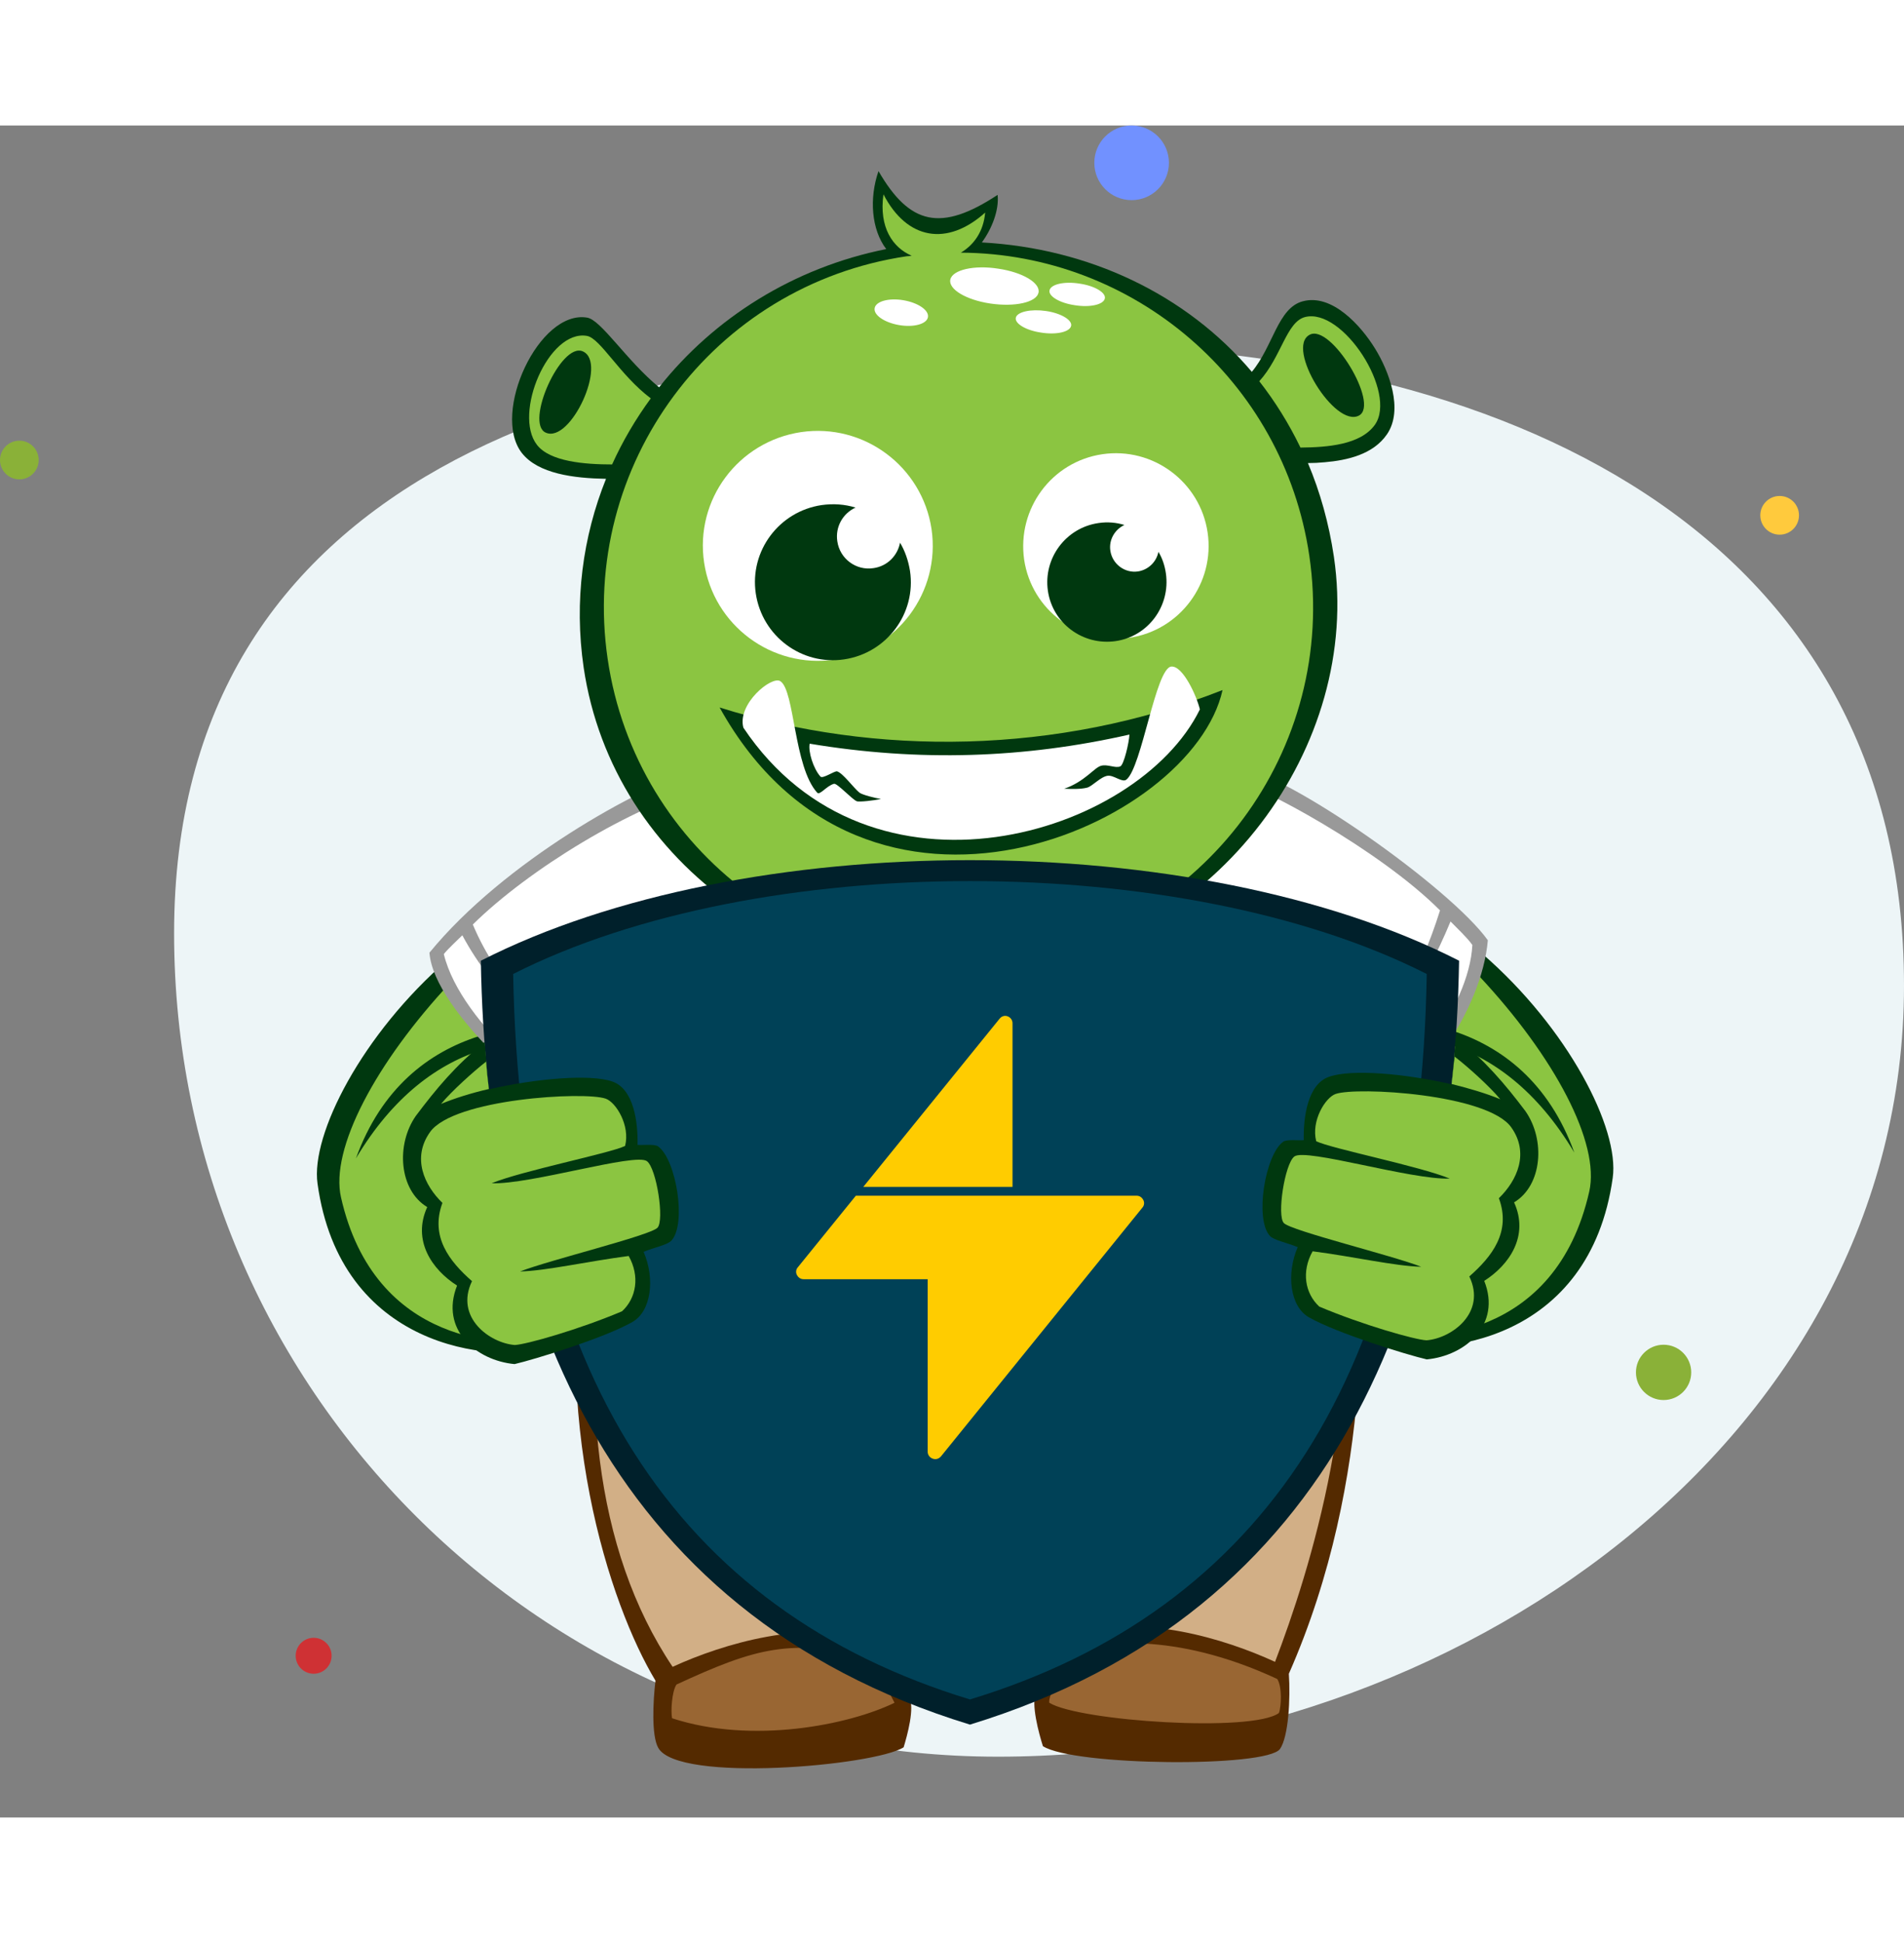 <?xml version="1.0" encoding="utf-8"?>
<!-- Generator: Adobe Illustrator 25.2.3, SVG Export Plug-In . SVG Version: 6.00 Build 0)  -->
<svg version="1.1" xmlns="http://www.w3.org/2000/svg" xmlns:xlink="http://www.w3.org/1999/xlink" x="0px" y="0px" width="600"
	 viewBox="0 0 689 612" style="enable-background:new 0 0 689 612;" xml:space="preserve">
<rect x="0" y="0" width="689" height="612" fill="#808080" stroke="none"/>
<style type="text/css">
	.st0{fill-rule:evenodd;clip-rule:evenodd;fill:#EDF5F7;}
	.st1{fill-rule:evenodd;clip-rule:evenodd;fill:#8AB138;}
	.st2{fill-rule:evenodd;clip-rule:evenodd;fill:#7191FF;}
	.st3{fill-rule:evenodd;clip-rule:evenodd;fill:#CF3134;}
	.st4{fill-rule:evenodd;clip-rule:evenodd;fill:#FFCA3D;}
	.st5{fill:#542A00;}
	.st6{fill:#D2AF86;}
	.st7{fill:#996633;}
	.st8{fill:#00380F;}
	.st9{fill:#8BC541;}
	.st10{fill:#999999;}
	.st11{fill:#FFFFFF;}
	.st12{fill:#00202B;}
	.st13{fill:#004157;}
	.st14{fill:#FFCC00;}
</style>
<g id="bg">
	<path class="st0" d="M361.1,590C525.7,590,689,475.6,689,311.1C689,146.6,543.6,79,379,79S63,127.7,63,292.2
		C63,456.7,196.4,590,361.1,590z"/>
	<circle class="st1" cx="602" cy="451" r="10"/>
	<circle class="st2" cx="409.5" cy="13.5" r="13.5"/>
	<circle class="st3" cx="113.5" cy="553.5" r="6.5"/>
	<circle class="st4" cx="644" cy="141" r="7"/>
	<circle class="st1" cx="7" cy="121" r="7"/>
</g>
<g id="ogre">
	<path class="st5" d="M490.6,388.8c2.7,26.2,7.2,100-24.2,171.2c0.6,8.9-0.1,22.7-3.2,27.2c-4.8,6.8-74.5,6.2-85.8-1
		c-1.4-4.4-4.5-15.6-2.4-19.4c2.9-5.1,5.3-10.7,7.8-16.1c-1.7-10.2-23.7-36.3-32.1-47.9c-5,10.9-28.3,36.6-28.5,51.8
		c2.2,4.6,4.4,9.5,6.8,13.9c2.1,3.7-0.7,13.8-2,18.1c-10.5,6.7-81.7,13-88.8,0.2c-2.5-4.4-1.9-16.9-1-24.3
		c-16.5-27.3-38.9-94.8-24.2-171.9c36.9,9.8,73.6,15.6,110.2,17.4c0.9-2.8,3.6-4.9,6.7-4.9h43.7c3,0,5.6,1.9,6.6,4.5
		C417.2,405.3,454,399,490.6,388.8L490.6,388.8z"/>
	<path class="st6" d="M243.4,557.5c18.3-8.4,48.3-17.3,73-9.9c1.5-7.2,27.1-42.3,32.6-57.7c-6.3-1.4-28.4-6.7-54.8-19.4
		c20.9,7.6,44.6,10.2,54,11.2c-3.4-8.8-7.2-24.4-7.6-45.5H330c-3.5,0-6.5-2.6-7-6c-8.8-0.5-17.5-1.3-26.1-2.4
		c-0.9-6.2-1-13.4,0.5-22.4c0.1-0.6-0.5-1.2-1.1-1.2c-3.8-0.3-7.6-0.5-11.5-0.8c-0.6,0-1,0.4-1.1,1c-1.3,7.1-1.5,14.2-0.6,21.3
		c-17.5-3-34.3-7.2-50.2-12.9c-0.4-5.2-0.1-11,1-17.7c0.1-0.6-0.5-1.2-1.1-1.3c-3.8-0.7-7.6-1.4-11.5-2.1c-0.6-0.1-1,0.3-1.1,0.9
		C209.5,456,214.8,514.9,243.4,557.5L243.4,557.5z M353,489.6c8.7,17.8,32.1,43.8,35.6,56c24.7-7.4,54.5,1.7,72.8,10.1
		c12.3-32.2,34.2-100.1,22-165.3c-0.1-0.6-0.5-1-1.1-0.9c-3.8,0.9-7.6,1.7-11.5,2.6c-0.6,0.1-1.2,0.8-1.1,1.4
		c1.1,6.6,1.4,12.4,1,17.5c-15.6,5.4-32.5,9.7-50.2,12.9c0.9-7,0.7-14-0.6-20.9c-0.1-0.6-0.5-1.1-1.1-1c-3.8,0.5-7.6,0.9-11.5,1.4
		c-0.6,0.1-1.2,0.7-1.1,1.3c1.4,8.5,1.4,15.4,0.6,21.5c-8.6,1.3-17.3,2.3-26.1,3c-0.2,3.8-3.3,6.8-7.1,6.8h-11.3
		c0.9,13.3,0.7,26.1-1.1,32.9c-0.4,1.4-4.5,8.1-7.2,12.3c10.4-2.6,34.7-11,57.1-26C395.9,471.9,361.1,486.4,353,489.6L353,489.6z
		 M356.7,436.1h-10.4c0,16.2,1.7,31.4,5,45.8c0.1,0,0.3-0.1,0.4-0.1c2.1-4.4,5.1-12.4,5.2-14.1C357.8,457.6,357.6,447.1,356.7,436.1
		L356.7,436.1z"/>
	<path class="st7" d="M323.7,570.5c-1.2-2.2-4.7-9.4-7.7-15.9c-29.6-7.8-42.8-3.8-71.2,9.3c-1.7,2.5-2.1,9.8-1.6,12.2
		C272.2,585.6,307.3,578.5,323.7,570.5L323.7,570.5z M379.7,570.5c-0.5-2.7,4.9-12.1,7.9-18.6c9.7-3.1,36.5-7.7,74.6,10
		c1.8,2.8,1.5,9.9,0.6,12.3C453.2,581.3,390.7,577.2,379.7,570.5L379.7,570.5z"/>
	<path class="st8" d="M583.6,380.6c2.5-17.7-16.1-54.1-47.3-81.1c0.3,10.3-5.3,20.9-13.2,30.5c-2.9,38.6-10.5,76-24.4,109.9
		C521.2,446.1,575.3,439.9,583.6,380.6z M114.9,382.7c-2.5-17.7,16.1-54.1,47.3-81.1c-0.3,10.3,5.3,20.9,13.2,30.5
		c2.9,38.6,10.5,76,24.4,109.9C177.3,448.2,123.1,442,114.9,382.7L114.9,382.7z"/>
	<path class="st9" d="M535.3,307.7c27.3,29.2,43.8,60.4,39.8,77.9c-12.2,53.9-59.8,54.3-75.3,51.5c13-32.6,20.2-68.3,23.1-105.2
		c17.1,5.1,33.5,17.3,46.8,39.6c-9.2-25.4-26.3-38.4-44.5-44.2C530,321,533.7,314.4,535.3,307.7z M163.2,309.8
		c-27.3,29.2-43.8,60.4-39.8,77.9c12.2,53.9,59.8,54.3,75.3,51.5c-13-32.6-20.2-68.3-23.1-105.2c-17.1,5.1-33.5,17.3-46.8,39.6
		c9.2-25.4,26.3-38.4,44.5-44.2C168.5,323.1,164.8,316.5,163.2,309.8L163.2,309.8z"/>
	<path class="st10" d="M215.8,364.9c-17.2-8.9-58.8-44.3-60.4-65.7c27.1-33.1,75.9-59.9,96.2-66c57.6,3.4,138-4.9,195.5-1.5
		c18.9,2.5,77.8,44.1,91.3,63c-2.1,24.7-24.2,59.5-53.3,69.9c2.1,7.6,4.4,18,5.4,24.2c-36.6,10.2-73.4,16.5-110.4,18.8
		c-1-2.6-3.6-4.5-6.6-4.5H330c-3.1,0-5.8,2.1-6.7,4.9c-36.6-1.8-73.3-7.6-110.2-17.4C213.5,385.2,215.2,370.4,215.8,364.9
		L215.8,364.9z"/>
	<path class="st11" d="M244.2,285.4c-17.7,40.4-23.7,73-24.9,106.9c34.8,8.8,69.5,14.1,104,15.8c0.9-2.8,3.6-4.9,6.7-4.9h43.7
		c3,0,5.6,1.9,6.6,4.5c34.7-2.2,69.3-7.9,103.8-17c-4.3-33.8-16.5-78.5-38.3-111.7c18.4,20.3,34.2,68,38.4,81.1
		c24.2-10.1,47.5-41.4,48.6-63.7c-2.1-2.9-4.9-5.4-7.9-8.5c-9.9,23.9-21.7,40.3-35.1,53.1c13-14.8,23.9-33.5,31.3-57.1
		c-21.8-21.9-65.8-45.6-75.1-47.2c-57.6-3.4-133.3,5.9-190.9,2.5c-26.6,7.2-63.7,29.8-84,49.8c9.1,21.7,25.4,36.7,39.4,48.9
		c-14.4-10.4-31.5-23.1-43.2-45c-1.8,1.8-5,4.7-6.7,6.8c6.3,25.9,43.6,54.3,55.7,60.2C217.4,354.4,223.5,314.8,244.2,285.4
		L244.2,285.4z"/>
	<path class="st8" d="M355.3,42.3c38.5,2.1,73.8,18.6,97.7,46.8c7.7-9.2,9.4-23.1,18.4-25.5c10.6-2.9,21.1,8.8,26.2,17.1
		c5,8.1,10.4,22.1,4.3,31c-5,7.3-14.4,9.4-22.5,10.1c-2,0.2-4.1,0.3-6.1,0.3c4.4,10.4,7.6,21.8,9.4,33.9
		c10.1,68.5-42,138.9-116.1,149.8C292.4,316.8,221.8,268,211.2,196c-3.5-24-0.3-47.3,8.1-68.2c-11.6-0.2-24.6-1.8-30.5-9.4
		c-11.1-14.4,6.3-51.9,23.7-48.9c5.1,0.9,14.2,15.5,26,25.2c19.9-25.1,48.7-43.3,82.2-50c-5.4-7.1-6.2-18.4-2.8-28.2
		c11.3,19.5,22.6,22.1,43.1,8.6C361.6,30.6,358.9,37.4,355.3,42.3L355.3,42.3z"/>
	<path class="st9" d="M473.8,155.6C464.4,92,410,46.3,347.7,46c4.7-2.8,8.2-7.6,8.8-14.5c-13.7,12.3-28.3,9.9-36.8-6.6
		c-1.7,12,3.4,19.3,10.2,22.2c-0.6,0.1-1.2,0.2-1.8,0.2C258,57.7,209.6,122.9,219.9,193s75.5,118.6,145.6,108.2
		C435.6,290.9,484.1,225.7,473.8,155.6z M472.2,69.3c-6.7,1.8-8.5,14.4-16.5,23.2c5.7,7.3,10.7,15.3,14.9,24
		c9.8-0.1,21.7-1,26.9-8.2C505.8,96.7,485.9,65.7,472.2,69.3z M491.8,104.9c-8.7,4.7-26.7-24.5-17.9-29.2
		C481.6,71.5,499.3,100.8,491.8,104.9z M212.4,76.1c-13.9-2.4-26.8,28.2-18.1,39.4c4.7,6.1,17.3,7.1,27.2,7.1
		c3.8-8.4,8.5-16.4,14-23.9C224.2,90.2,217.3,77,212.4,76.1z M197.5,111.1c-7.7-3.4,5.5-32.9,13.4-29.4
		C220,85.7,206.5,115.1,197.5,111.1z"/>
	<path class="st11" d="M326.9,63.2c5.3,0.9,9.3,3.6,8.9,6.1c-0.4,2.5-5.1,3.8-10.4,2.9c-5.3-0.9-9.3-3.6-8.9-6.1
		C316.9,63.6,321.6,62.3,326.9,63.2z M378.5,67.1c5.5,0.8,9.6,3.3,9.1,5.4c-0.5,2.2-5.4,3.3-10.9,2.4c-5.5-0.8-9.6-3.3-9.1-5.4
		C368.1,67.4,373,66.3,378.5,67.1z M390.7,57.2c5.5,0.8,9.6,3.3,9.1,5.4c-0.5,2.2-5.4,3.3-10.9,2.4c-5.5-0.8-9.6-3.3-9.1-5.4
		C380.3,57.4,385.2,56.3,390.7,57.2L390.7,57.2z M361.3,51.8c8.8,1.3,15.3,5.2,14.5,8.7c-0.8,3.5-8.6,5.2-17.4,3.9
		c-8.8-1.3-15.3-5.2-14.5-8.7C344.7,52.2,352.5,50.4,361.3,51.8z"/>
	<path class="st11" d="M398.9,118.9c18.3-2.7,35.4,10,38.1,28.3c2.7,18.3-10,35.4-28.3,38.1c-18.3,2.7-35.4-10-38.1-28.3
		C368,138.6,380.6,121.6,398.9,118.9L398.9,118.9z M289.9,110.9c22.7-3.3,43.8,12.4,47.2,35.1c3.3,22.7-12.4,43.8-35.1,47.2
		c-22.7,3.3-43.8-12.4-47.2-35.1C251.4,135.4,267.1,114.3,289.9,110.9z"/>
	<path class="st8" d="M397.5,143.8c3.3-0.5,6.5-0.2,9.4,0.7c-3.5,1.6-5.7,5.4-5.1,9.3c0.7,4.8,5.2,8.2,10,7.5
		c3.8-0.6,6.7-3.5,7.4-7.1c1.4,2.3,2.3,5,2.7,7.8c1.7,11.8-6.4,22.8-18.2,24.5c-11.8,1.7-22.8-6.4-24.5-18.2
		C377.5,156.5,385.7,145.5,397.5,143.8L397.5,143.8z M297.3,137.3c4.3-0.6,8.4-0.3,12.3,0.9c-4.6,2.1-7.4,7-6.6,12.2
		c0.9,6.3,6.8,10.7,13.1,9.7c5-0.7,8.7-4.5,9.6-9.2c1.8,3,3,6.5,3.6,10.2c2.3,15.4-8.4,29.7-23.8,32c-15.4,2.3-29.7-8.4-32-23.8
		C271.2,153.9,281.9,139.6,297.3,137.3L297.3,137.3z"/>
	<path class="st8" d="M260.4,210.5c56.1,17.7,122.4,17.2,182-6.3C431.5,253.5,313.4,305.9,260.4,210.5L260.4,210.5z"/>
	<path class="st11" d="M269,217.8c-2.3-8.6,10.3-18.9,13.4-16.8c5.2,3.4,4.8,30.9,13.3,40.3c1,1.1,3.3-2.4,6.1-3.2
		c1.1-0.3,6.5,5.6,8.2,6.3c0.8,0.4,6.6-0.3,8.8-0.8c-2-0.3-6.8-1.5-7.8-2.3c-2.1-1.7-6-7.1-8.1-7.7c-0.9-0.2-5.2,2.8-6,1.9
		c-2.6-2.9-4.5-9.1-3.9-11.9c39.6,6.6,77.8,5.3,115.7-3.3c-0.1,2.8-2,11-3.3,11.5c-1.8,0.8-4.6-0.9-7-0.2c-2.5,0.7-5.8,5.7-13.3,8.3
		c2.7,0.1,6,0.2,8.3-0.4c1.9-0.5,4.8-3.9,7.4-4.3c2.3-0.3,5.3,2.6,6.8,1.4c5.6-4.4,10.6-40.5,16.3-40.9c4.2-0.3,9.2,10.8,10.3,15.5
		C411.7,257,314.9,286.3,269,217.8L269,217.8z"/>
	<path class="st12" d="M528,302.1c-2,120.6-43.9,235.6-177,276.3c-133.1-40.7-175-155.6-177-276.3
		C269.1,253.6,432.9,253.6,528,302.1L528,302.1z"/>
	<path class="st13" d="M185.7,306.9c88.4-44.8,242.2-44.8,330.6,0C513.9,451.3,457.2,537,351,569.3
		C244.9,537,188.2,451.3,185.7,306.9L185.7,306.9z"/>
	<path class="st8" d="M165.4,419.6c-9.1-5.8-16.3-16.3-10.8-28.4c-10.2-6.1-11.4-22.6-4.1-33c7.3-9.7,14.4-18.3,24.9-26.7
		c0.5,6.6,0.8,10.5,1.6,17.1c16.9-3.9,36.7-5.6,44.6-2.8c7.8,2.7,9.3,14.9,9.1,22.9c1.8,0.2,6.2-0.4,7.5,0.6
		c6.5,4.8,10.3,27.9,4.8,34c-1.4,1.6-6.3,2.5-10.1,4.1c4.2,9.7,2.8,21.5-4.1,25.4c-10.2,5.8-35.6,13.6-42.6,15.2
		C172.3,446.7,159.1,435.5,165.4,419.6L165.4,419.6z"/>
	<path class="st9" d="M155.6,364.1c-6.6,9.3-2.1,19.2,4.5,25.6c-4.5,12.2,2.5,21.1,10.7,28.3c-6.3,13.1,6.4,22.4,15.5,23.1
		c4.2-0.2,23.2-5.6,38.8-12.2c5.2-4.8,6.5-12.7,2.4-20c-14.7,1.9-30,5.4-39.3,5.6c10.5-4.1,47-13,49.7-15.8
		c2.6-2.6-0.3-21.5-3.8-24.1c-4.2-3.1-42.2,8.5-56.2,8c10.9-4.5,42.7-10.8,48.3-13.5c1.9-7.4-3.3-15.8-7-17.1
		C211.6,349.3,164.1,352,155.6,364.1L155.6,364.1z M159.6,353.9c3.9-4.7,11.7-11.7,16.3-15.3c0.3,4,0.5,5.9,1,9.9
		C170.4,350,164.4,351.9,159.6,353.9z"/>
	<path class="st8" d="M537.1,417.9c9.1-5.8,16.3-16.3,10.8-28.4c10.2-6.1,11.4-22.6,4.1-33c-7.3-9.7-14.7-18.4-25.2-26.8
		c-0.5,6.6-0.9,10.4-1.5,17.1c-16.9-3.9-36.4-5.6-44.4-2.7c-7.8,2.7-9.3,14.9-9.1,22.9c-1.8,0.2-6.2-0.4-7.5,0.6
		c-6.5,4.8-10.3,27.9-4.8,34c1.4,1.6,6.3,2.5,10.1,4.1c-4.2,9.7-2.8,21.5,4.1,25.4c10.2,5.8,35.6,13.6,42.6,15.2
		C530.2,445,543.4,433.8,537.1,417.9L537.1,417.9z"/>
	<path class="st9" d="M546.9,362.4c6.6,9.3,2.1,19.2-4.5,25.6c4.5,12.2-2.5,21.1-10.7,28.3c6.3,13.1-6.4,22.4-15.5,23.1
		c-4.2-0.2-23.2-5.6-38.8-12.2c-5.2-4.8-6.5-12.7-2.4-20c14.7,1.9,30,5.4,39.3,5.6c-10.5-4.1-47-13-49.7-15.8
		c-2.6-2.6,0.3-21.5,3.8-24.1c4.2-3.1,42.2,8.5,56.2,8c-10.9-4.5-42.7-10.8-48.3-13.5c-1.9-7.4,3.3-15.8,7-17.1
		C491,347.6,538.4,350.3,546.9,362.4z M542.9,352.2c-3.9-4.7-11.8-11.8-16.5-15.4c-0.5,4-0.6,5.9-1.1,9.9
		C531.8,348.3,538.1,350.2,542.9,352.2L542.9,352.2z"/>
	<path class="st14" d="M361.7,323.1l-49.3,60.8h54v-59.2c0-1.1-0.7-2.1-1.8-2.5C363.5,321.8,362.4,322.2,361.7,323.1L361.7,323.1z
		 M309.7,387.1l-21,25.9c-0.7,0.8-0.8,1.9-0.3,2.8c0.5,0.9,1.3,1.5,2.4,1.5h44.9v62.4c0,1.1,0.7,2.1,1.8,2.5c1.1,0.4,2.2,0.1,3-0.8
		l72.9-90c0.7-0.8,0.8-1.9,0.3-2.8c-0.5-0.9-1.3-1.5-2.4-1.5h-28.7h-16.1L309.7,387.1L309.7,387.1z"/>
</g>
</svg>
